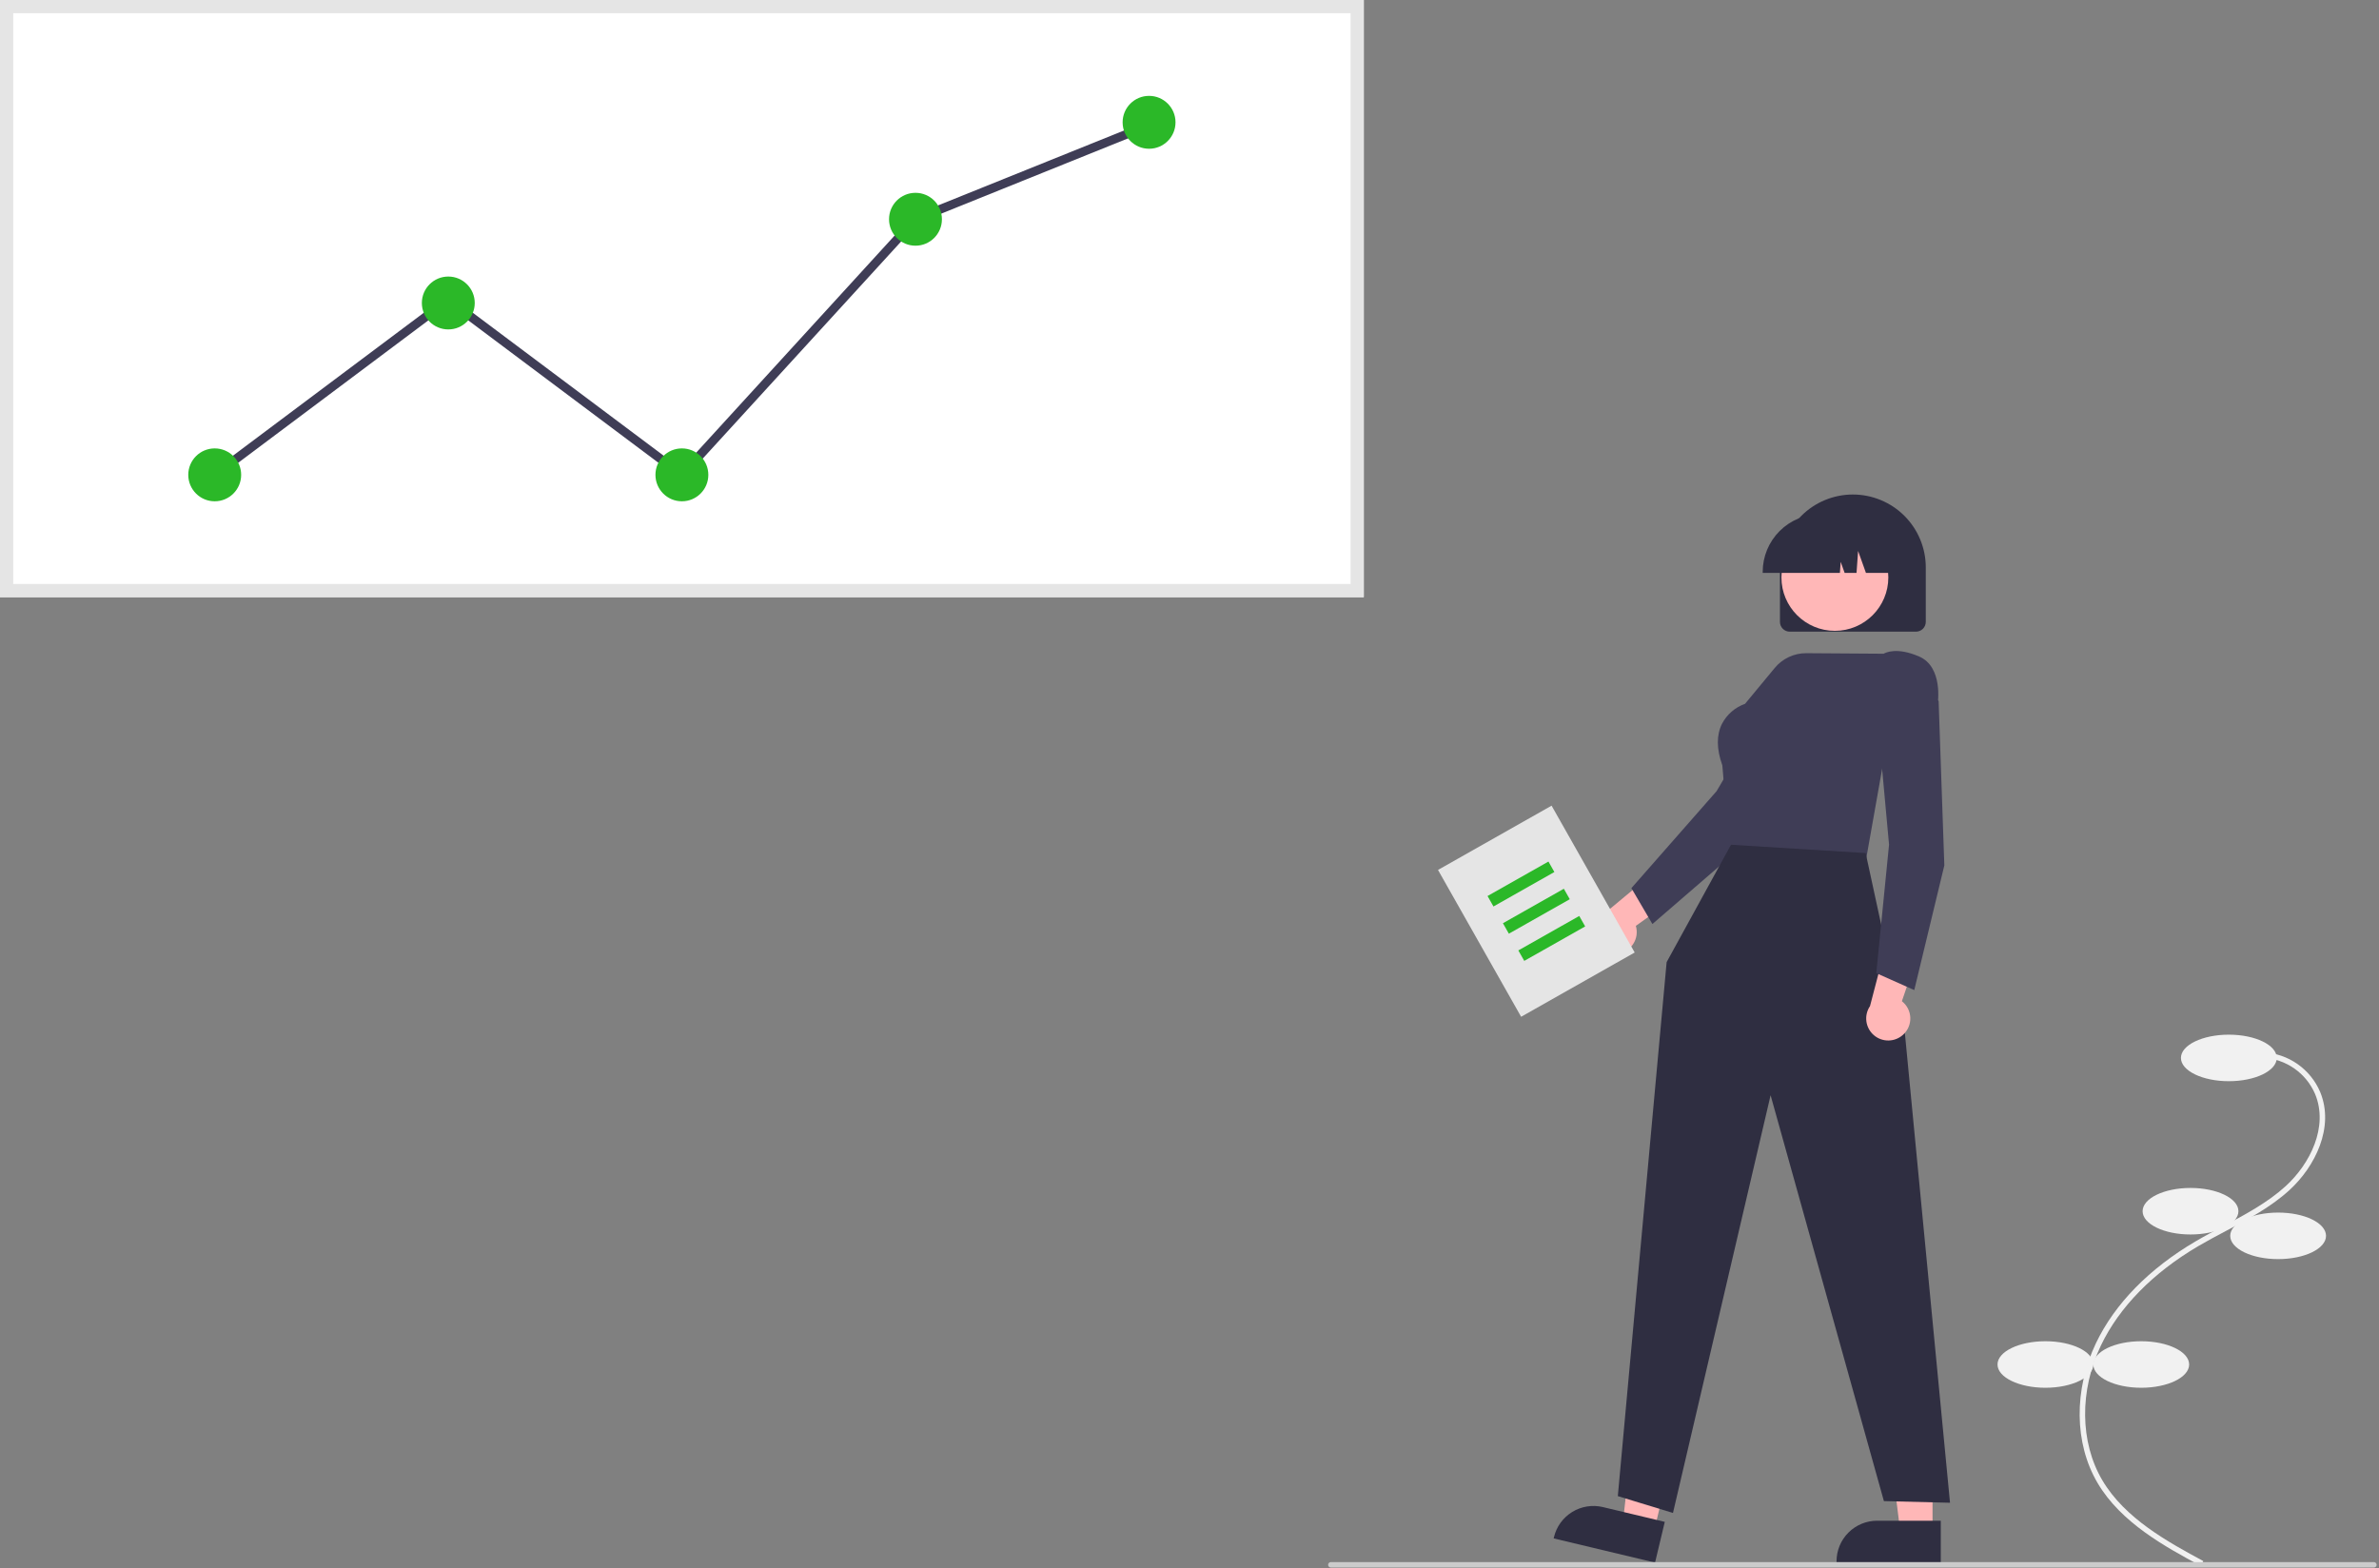 <svg width="869" height="573" viewBox="0 0 869 573" fill="none" xmlns="http://www.w3.org/2000/svg">
<rect x="0" y="0" width="869" height="573" fill="#808080" stroke="none"/>
<g clip-path="url(#clip0_3305_9095)">
<path d="M803.873 572.07L804.825 570.312C792.071 563.414 776.199 554.831 767.909 540.744C759.736 526.858 759.553 508.001 767.43 491.533C774.134 477.518 786.448 464.961 803.041 455.22C806.314 453.299 809.75 451.478 813.073 449.717C821.104 445.46 829.409 441.059 836.257 434.814C845.689 426.213 852.825 411.779 847.506 398.923C845.757 394.819 842.892 391.288 839.237 388.731C835.582 386.174 831.283 384.693 826.828 384.456L826.716 386.453C830.797 386.669 834.735 388.025 838.084 390.367C841.433 392.709 844.059 395.942 845.663 399.701C850.606 411.648 843.825 425.206 834.909 433.336C828.249 439.41 820.057 443.751 812.136 447.95C808.794 449.721 805.339 451.552 802.028 453.496C785.09 463.439 772.502 476.293 765.626 490.67C757.465 507.73 757.68 527.307 766.185 541.759C774.758 556.325 790.902 565.056 803.873 572.07Z" fill="#F1F1F1"/>
<path d="M814.152 394.997C823.817 394.997 831.652 391.191 831.652 386.497C831.652 381.803 823.817 377.997 814.152 377.997C804.487 377.997 796.652 381.803 796.652 386.497C796.652 391.191 804.487 394.997 814.152 394.997Z" fill="#F1F1F1"/>
<path d="M800.152 450.997C809.817 450.997 817.652 447.191 817.652 442.497C817.652 437.803 809.817 433.997 800.152 433.997C790.487 433.997 782.652 437.803 782.652 442.497C782.652 447.191 790.487 450.997 800.152 450.997Z" fill="#F1F1F1"/>
<path d="M832.152 459.997C841.817 459.997 849.652 456.191 849.652 451.497C849.652 446.803 841.817 442.997 832.152 442.997C822.487 442.997 814.652 446.803 814.652 451.497C814.652 456.191 822.487 459.997 832.152 459.997Z" fill="#F1F1F1"/>
<path d="M782.152 506.997C791.817 506.997 799.652 503.191 799.652 498.497C799.652 493.803 791.817 489.997 782.152 489.997C772.487 489.997 764.652 493.803 764.652 498.497C764.652 503.191 772.487 506.997 782.152 506.997Z" fill="#F1F1F1"/>
<path d="M747.152 506.997C756.817 506.997 764.652 503.191 764.652 498.497C764.652 493.803 756.817 489.997 747.152 489.997C737.487 489.997 729.652 493.803 729.652 498.497C729.652 503.191 737.487 506.997 747.152 506.997Z" fill="#F1F1F1"/>
<path d="M590.743 348.464C591.905 348.336 593.026 347.954 594.025 347.346C595.025 346.738 595.879 345.919 596.527 344.945C597.175 343.971 597.602 342.867 597.778 341.711C597.953 340.554 597.873 339.373 597.543 338.251L620.681 321.723L606.892 316.414L587.033 332.923C585.184 333.602 583.649 334.937 582.719 336.673C581.789 338.408 581.527 340.425 581.985 342.341C582.442 344.257 583.586 345.938 585.2 347.067C586.814 348.195 588.786 348.692 590.743 348.464Z" fill="#FFB7B7"/>
<path d="M603.588 337.579L595.912 324.468L596.075 324.283L627.046 289.023L651.092 248.016L671.973 250.677L672.281 256.989L672.219 257.083L639.044 306.953L639.009 306.983L603.588 337.579Z" fill="#3F3D56"/>
<path d="M597.123 347.983L555.635 371.463L525.273 317.817L566.761 294.337L597.123 347.983Z" fill="#E5E5E5"/>
<path d="M565.615 314.755L543.368 327.346L545.532 331.168L567.778 318.577L565.615 314.755Z" fill="#2BB828"/>
<path d="M571.24 324.693L548.993 337.284L551.157 341.107L573.403 328.516L571.24 324.693Z" fill="#2BB828"/>
<path d="M576.865 334.632L554.618 347.223L556.782 351.045L579.028 338.454L576.865 334.632Z" fill="#2BB828"/>
<path d="M705.915 559.425H694.107L688.489 513.877L705.917 513.878L705.915 559.425Z" fill="#FFB7B7"/>
<path d="M708.927 570.872L670.851 570.871V570.389C670.851 566.458 672.412 562.689 675.192 559.91C677.971 557.131 681.74 555.569 685.671 555.569L708.927 555.57L708.927 570.872Z" fill="#2F2E41"/>
<path d="M604.285 559.039L592.8 556.296L597.913 510.689L614.864 514.737L604.285 559.039Z" fill="#FFB7B7"/>
<path d="M604.556 570.872L567.521 562.028L567.633 561.56C568.546 557.737 570.94 554.433 574.289 552.375C577.638 550.318 581.667 549.674 585.49 550.587L608.111 555.988L604.556 570.872Z" fill="#2F2E41"/>
<path d="M650.179 227.192V207.315C650.177 203.816 650.864 200.35 652.202 197.117C653.539 193.883 655.501 190.945 657.974 188.47C660.448 185.995 663.385 184.032 666.617 182.692C669.85 181.353 673.315 180.663 676.814 180.663C680.313 180.663 683.778 181.353 687.011 182.692C690.243 184.032 693.18 185.995 695.654 188.47C698.127 190.945 700.089 193.883 701.427 197.117C702.764 200.35 703.451 203.816 703.449 207.315V227.192C703.448 228.14 703.071 229.05 702.4 229.721C701.729 230.391 700.82 230.769 699.871 230.77H653.757C652.808 230.769 651.899 230.391 651.228 229.721C650.557 229.05 650.18 228.14 650.179 227.192Z" fill="#2F2E41"/>
<path d="M670.241 230.468C681.026 230.468 689.769 221.725 689.769 210.94C689.769 200.155 681.026 191.412 670.241 191.412C659.456 191.412 650.713 200.155 650.713 210.94C650.713 221.725 659.456 230.468 670.241 230.468Z" fill="#FFB7B7"/>
<path d="M643.878 208.905C643.884 203.319 646.106 197.963 650.056 194.013C654.006 190.063 659.362 187.841 664.948 187.835H668.923C674.509 187.841 679.865 190.063 683.815 194.013C687.765 197.963 689.987 203.319 689.993 208.905V209.302H681.591L678.726 201.278L678.153 209.302H673.811L672.365 205.254L672.076 209.302H643.878V208.905Z" fill="#2F2E41"/>
<path d="M681.631 314.007L631.91 312.114L629.13 279.585C626.986 273.631 626.952 268.519 629.027 264.392C630.812 261.001 633.811 258.409 637.424 257.134L648.304 243.994C649.703 242.305 651.461 240.948 653.45 240.021C655.438 239.094 657.608 238.62 659.802 238.635L688.069 238.828C688.751 238.418 692.883 236.318 701.034 239.851C709.876 243.684 707.823 256.995 707.801 257.129L707.78 257.254L707.683 257.336L688.88 273.171L681.631 314.007Z" fill="#3F3D56"/>
<path d="M632.306 308.619L608.787 351.499L590.956 546.581L611.102 552.734L646.764 400.129L688.15 548.404L712.3 549.009L695.857 377.898L681.487 311.649L632.306 308.619Z" fill="#2F2E41"/>
<path d="M695.141 378.038C696.012 377.257 696.7 376.294 697.159 375.218C697.617 374.141 697.833 372.978 697.793 371.809C697.753 370.64 697.457 369.493 696.926 368.451C696.395 367.409 695.642 366.496 694.72 365.776L703.902 338.864L689.6 342.58L683.074 367.566C681.967 369.195 681.496 371.174 681.751 373.127C682.006 375.08 682.968 376.871 684.456 378.162C685.943 379.453 687.853 380.154 689.822 380.131C691.791 380.108 693.684 379.363 695.141 378.038Z" fill="#FFB7B7"/>
<path d="M699.243 361.707L685.367 355.522L690.03 308.576L685.691 261.237L704.214 251.237L708.141 256.188L708.145 256.301L710.226 316.161L710.215 316.207L699.243 361.707Z" fill="#3F3D56"/>
<path d="M498.162 218.162H0V0H498.162L498.162 218.162Z" fill="white"/>
<path d="M498.162 218.162H0V0H498.162L498.162 218.162ZM4.819 213.343H493.343V4.819H4.819V213.343Z" fill="#E5E5E5"/>
<path d="M249.285 175.642L163.756 111.579L79.396 174.766L77.465 172.189L163.756 107.556L248.877 171.313L333.465 78.746L333.805 78.609L419.13 44.23L420.333 47.217L335.348 81.458L249.285 175.642Z" fill="#3F3D56"/>
<path d="M78.43 183.137C83.765 183.137 88.089 178.812 88.089 173.477C88.089 168.143 83.765 163.818 78.43 163.818C73.095 163.818 68.77 168.143 68.77 173.477C68.77 178.812 73.095 183.137 78.43 183.137Z" fill="#2BB828"/>
<path d="M163.755 120.35C169.09 120.35 173.415 116.025 173.415 110.691C173.415 105.356 169.09 101.031 163.755 101.031C158.42 101.031 154.096 105.356 154.096 110.691C154.096 116.025 158.42 120.35 163.755 120.35Z" fill="#2BB828"/>
<path d="M249.081 183.137C254.416 183.137 258.741 178.812 258.741 173.477C258.741 168.143 254.416 163.818 249.081 163.818C243.747 163.818 239.422 168.143 239.422 173.477C239.422 178.812 243.747 183.137 249.081 183.137Z" fill="#2BB828"/>
<path d="M334.407 89.762C339.741 89.762 344.066 85.437 344.066 80.102C344.066 74.768 339.741 70.443 334.407 70.443C329.072 70.443 324.747 74.768 324.747 80.102C324.747 85.437 329.072 89.762 334.407 89.762Z" fill="#2BB828"/>
<path d="M419.732 54.344C425.066 54.344 429.391 50.019 429.391 44.684C429.391 39.35 425.066 35.025 419.732 35.025C414.397 35.025 410.072 39.35 410.072 44.684C410.072 50.019 414.397 54.344 419.732 54.344Z" fill="#2BB828"/>
<path d="M867.132 572.679H486.132C485.867 572.679 485.612 572.574 485.425 572.386C485.237 572.199 485.132 571.944 485.132 571.679C485.132 571.414 485.237 571.16 485.425 570.972C485.612 570.785 485.867 570.679 486.132 570.679H867.132C867.397 570.679 867.651 570.785 867.839 570.972C868.026 571.16 868.132 571.414 868.132 571.679C868.132 571.944 868.026 572.199 867.839 572.386C867.651 572.574 867.397 572.679 867.132 572.679Z" fill="#CBCBCB"/>
</g>
<defs>
<clipPath id="clip0_3305_9095">
<rect width="868.132" height="572.679" fill="white"/>
</clipPath>
</defs>
</svg>
